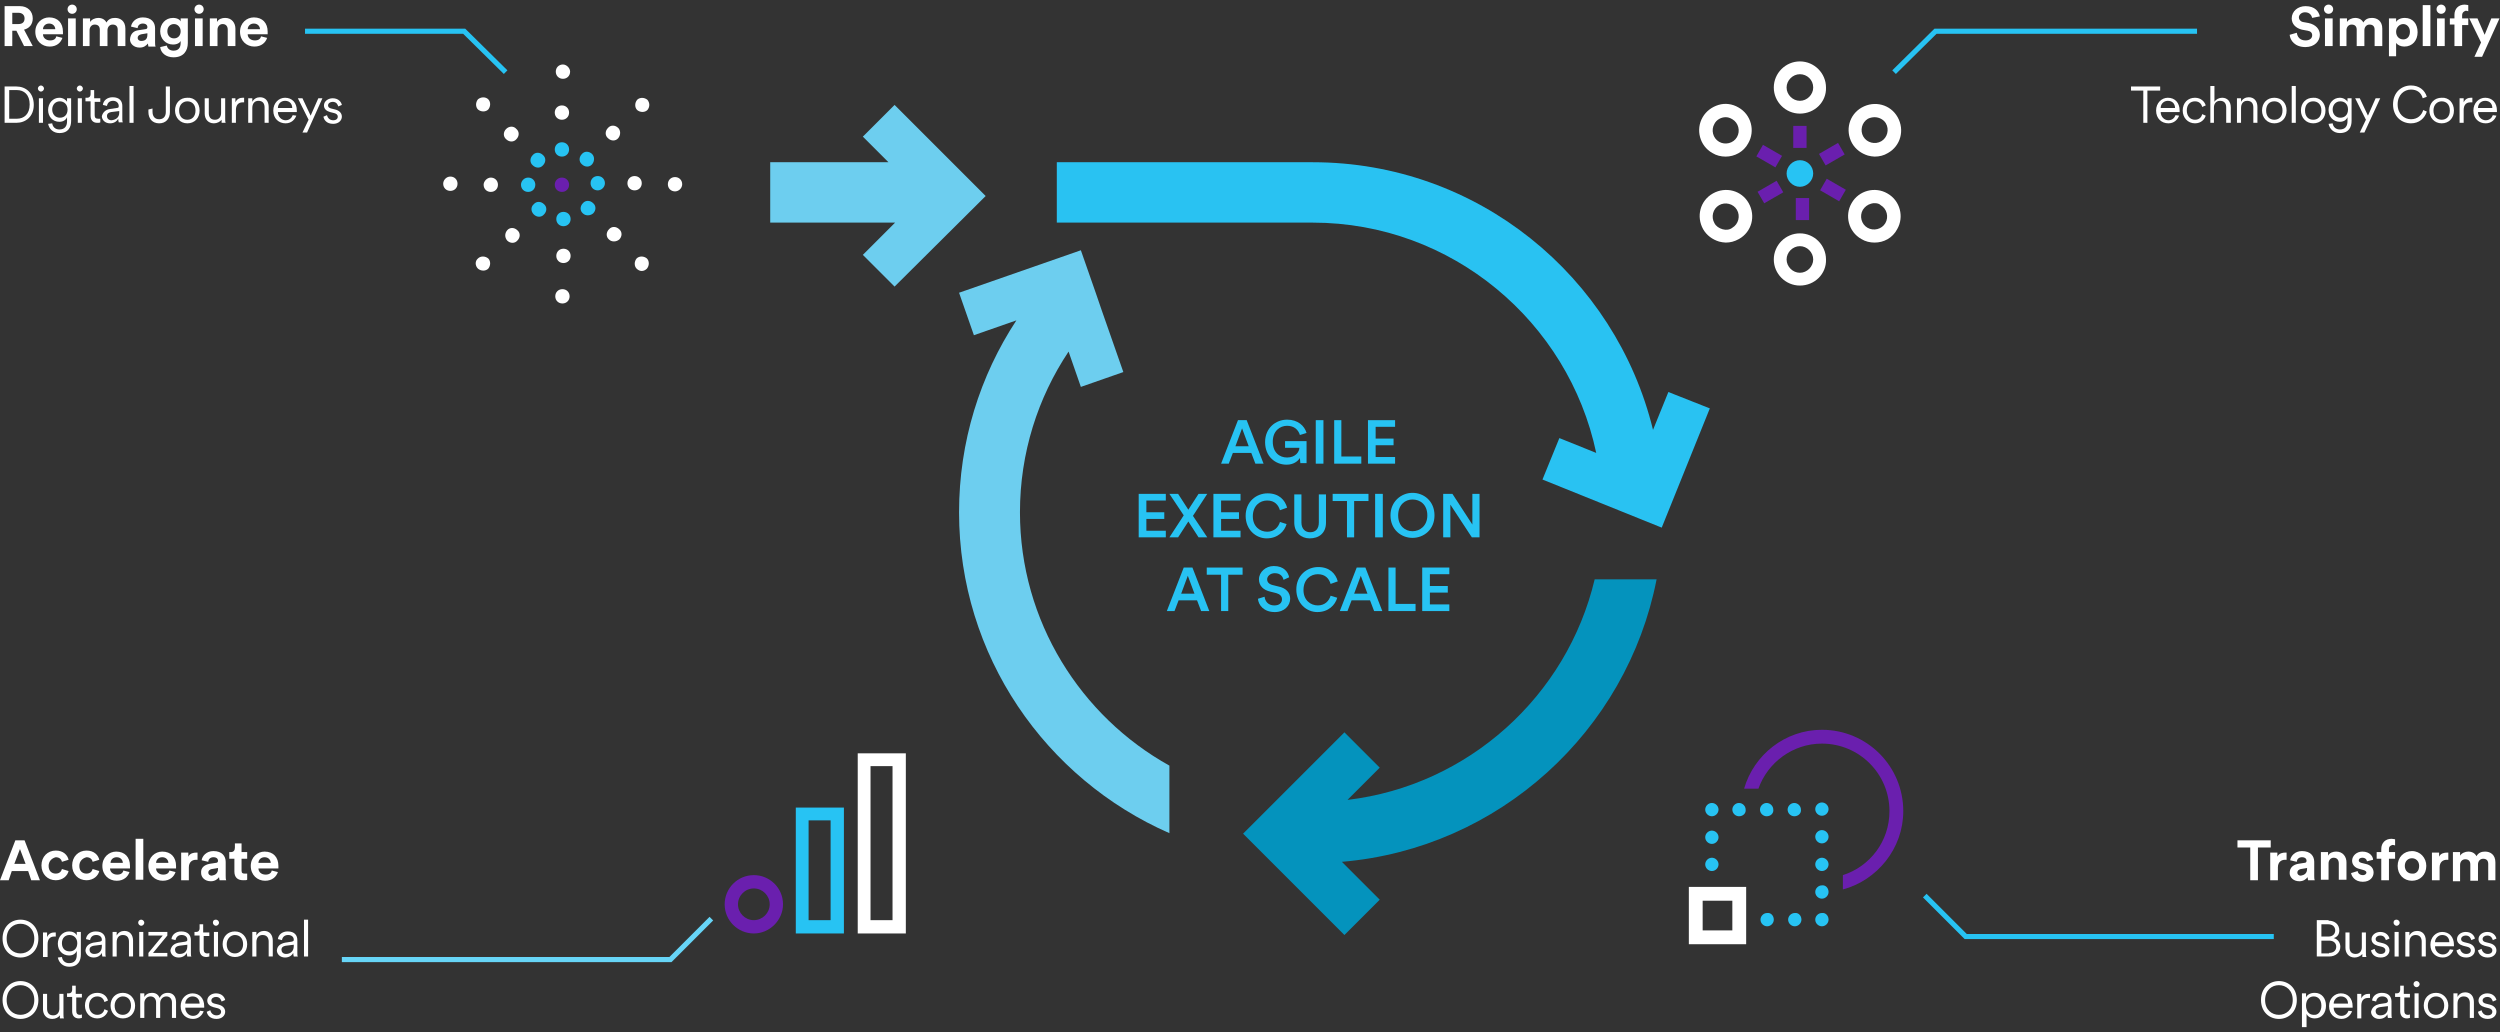 <?xml version="1.0" encoding="UTF-8"?> <svg xmlns="http://www.w3.org/2000/svg" xmlns:xlink="http://www.w3.org/1999/xlink" version="1.1" x="0px" y="0px" viewBox="0 0 488.5 201.7" style="enable-background:new 0 0 488.5 201.7;" xml:space="preserve"><rect x="0" y="0" width="488.5" height="201.7" fill="#333333" stroke="none"/> <style type="text/css"> .st0{fill:#FFFFFF;} .st1{fill:#27C3F3;} .st2{fill:#6A1FAE;} .st3{clip-path:url(#SVGID_00000048493035578152293370000007584775960108095392_);fill:#FFFFFF;} .st4{clip-path:url(#SVGID_00000048493035578152293370000007584775960108095392_);fill:#27C3F3;} .st5{clip-path:url(#SVGID_00000048493035578152293370000007584775960108095392_);fill:#6A1FAE;} .st6{fill:none;stroke:#27C3F3;} .st7{fill:none;stroke:#67D5F7;} .st8{fill:#6DCEEF;} .st9{fill:#0493BD;} .st10{fill:#29C2F2;} </style> <g id="Layer_1"> </g> <g id="Layer_2"> <g> <g> <path class="st0" d="M351.7,22.2c-2.8,0-5.1-2.3-5.1-5.1c0-2.8,2.3-5.1,5.1-5.1c2.8,0,5.1,2.3,5.1,5.1 C356.9,19.9,354.6,22.2,351.7,22.2 M351.7,14.5c-1.4,0-2.6,1.2-2.6,2.6c0,1.4,1.2,2.6,2.6,2.6s2.6-1.2,2.6-2.6 C354.3,15.6,353.1,14.5,351.7,14.5"></path> <path class="st0" d="M337.2,30.6c-0.9,0-1.8-0.2-2.6-0.7c-2.5-1.4-3.3-4.6-1.9-7c0.7-1.2,1.8-2,3.1-2.4c1.3-0.4,2.7-0.2,3.9,0.5 c2.5,1.4,3.3,4.6,1.9,7C340.7,29.7,338.9,30.6,337.2,30.6 M337.2,22.9c-0.9,0-1.8,0.5-2.2,1.3c-0.7,1.2-0.3,2.8,0.9,3.5 c1.2,0.7,2.8,0.3,3.5-0.9c0.7-1.2,0.3-2.8-0.9-3.5C338,23,337.6,22.9,337.2,22.9"></path> <path class="st0" d="M337.2,47.4c-0.4,0-0.9-0.1-1.3-0.2c-1.3-0.4-2.4-1.2-3.1-2.4c-1.4-2.5-0.6-5.6,1.9-7c2.5-1.4,5.6-0.6,7,1.9 c1.4,2.5,0.6,5.6-1.9,7C338.9,47.2,338.1,47.4,337.2,47.4 M335.9,40.1c-1.2,0.7-1.6,2.3-0.9,3.5c0.3,0.6,0.9,1,1.6,1.2 c0.7,0.2,1.4,0.1,1.9-0.3c1.2-0.7,1.6-2.3,0.9-3.5C338.7,39.8,337.1,39.4,335.9,40.1"></path> <path class="st0" d="M351.7,55.8c-2.8,0-5.1-2.3-5.1-5.1c0-2.8,2.3-5.1,5.1-5.1c2.8,0,5.1,2.3,5.1,5.1 C356.9,53.5,354.6,55.8,351.7,55.8 M351.7,48.1c-1.4,0-2.6,1.2-2.6,2.6c0,1.4,1.2,2.6,2.6,2.6s2.6-1.2,2.6-2.6 C354.3,49.3,353.1,48.1,351.7,48.1"></path> <path class="st0" d="M366.3,47.4c-0.9,0-1.8-0.2-2.6-0.7c-2.5-1.4-3.3-4.6-1.9-7c1.4-2.5,4.6-3.3,7-1.9c2.5,1.4,3.3,4.6,1.9,7 C369.8,46.5,368.1,47.4,366.3,47.4 M366.3,39.7c-0.2,0-0.4,0-0.7,0.1c-0.7,0.2-1.2,0.6-1.6,1.2c-0.7,1.2-0.3,2.8,0.9,3.5 c1.2,0.7,2.8,0.3,3.5-0.9c0.7-1.2,0.3-2.8-0.9-3.5C367.2,39.8,366.8,39.7,366.3,39.7"></path> <path class="st0" d="M366.3,30.6c-0.4,0-0.9-0.1-1.3-0.2c-1.3-0.4-2.4-1.2-3.1-2.4c-1.4-2.5-0.6-5.6,1.9-7c2.5-1.4,5.6-0.6,7,1.9 c1.4,2.5,0.6,5.6-1.9,7C368.1,30.4,367.2,30.6,366.3,30.6 M366.3,22.9c-0.4,0-0.9,0.1-1.3,0.3c-1.2,0.7-1.6,2.3-0.9,3.5 c0.7,1.2,2.3,1.6,3.5,0.9c1.2-0.7,1.6-2.3,0.9-3.5C368.1,23.4,367.2,22.9,366.3,22.9"></path> <path class="st1" d="M354.3,33.9c0,1.4-1.2,2.6-2.6,2.6c-1.4,0-2.6-1.2-2.6-2.6s1.2-2.6,2.6-2.6 C353.2,31.3,354.3,32.5,354.3,33.9"></path> <rect x="350.4" y="24.6" class="st2" width="2.6" height="4.3"></rect> <rect x="344.4" y="28.3" transform="matrix(0.5 -0.866 0.866 0.5 146.48 314.656)" class="st2" width="2.6" height="4.3"></rect> <rect x="343.8" y="36.2" transform="matrix(0.866 -0.5 0.5 0.866 27.596 178.023)" class="st2" width="4.3" height="2.6"></rect> <rect x="350.9" y="38.7" class="st2" width="2.6" height="4.3"></rect> <rect x="356.9" y="35" transform="matrix(0.5 -0.866 0.866 0.5 146.888 328.754)" class="st2" width="2.6" height="4.3"></rect> <rect x="355.8" y="28.8" transform="matrix(0.866 -0.5 0.5 0.866 32.906 183.033)" class="st2" width="4.3" height="2.6"></rect> </g> <g> <defs> <rect id="SVGID_1_" x="79.5" y="4.9" width="59.6" height="60"></rect> </defs> <clipPath id="SVGID_00000182526229106134610910000016789621768928843927_"> <use xlink:href="#SVGID_1_" style="overflow:visible;"></use> </clipPath> <path style="clip-path:url(#SVGID_00000182526229106134610910000016789621768928843927_);fill:#FFFFFF;" d="M111.4,14 c0,0.8-0.6,1.4-1.4,1.4c-0.8,0-1.4-0.6-1.4-1.4s0.6-1.4,1.4-1.4C110.7,12.6,111.4,13.3,111.4,14"></path> <path style="clip-path:url(#SVGID_00000182526229106134610910000016789621768928843927_);fill:#FFFFFF;" d="M95.4,19.4 c0.5,0.5,0.5,1.4,0,2c-0.5,0.5-1.4,0.5-2,0c-0.5-0.5-0.5-1.4,0-2C94,18.9,94.9,18.9,95.4,19.4"></path> <path style="clip-path:url(#SVGID_00000182526229106134610910000016789621768928843927_);fill:#FFFFFF;" d="M88,34.5 c0.8,0,1.4,0.6,1.4,1.4c0,0.8-0.6,1.4-1.4,1.4s-1.4-0.6-1.4-1.4C86.6,35.2,87.2,34.5,88,34.5"></path> <path style="clip-path:url(#SVGID_00000182526229106134610910000016789621768928843927_);fill:#FFFFFF;" d="M93.4,50.5 c0.5-0.5,1.4-0.5,2,0c0.5,0.5,0.5,1.4,0,2c-0.5,0.5-1.4,0.5-2,0C92.8,51.9,92.8,51,93.4,50.5"></path> <path style="clip-path:url(#SVGID_00000182526229106134610910000016789621768928843927_);fill:#FFFFFF;" d="M108.5,57.9 c0-0.8,0.6-1.4,1.4-1.4c0.8,0,1.4,0.6,1.4,1.4s-0.6,1.4-1.4,1.4C109.1,59.3,108.5,58.7,108.5,57.9"></path> <path style="clip-path:url(#SVGID_00000182526229106134610910000016789621768928843927_);fill:#FFFFFF;" d="M124.4,52.5 c-0.5-0.5-0.5-1.4,0-2c0.5-0.5,1.4-0.5,2,0c0.5,0.5,0.5,1.4,0,2C125.8,53.1,125,53.1,124.4,52.5"></path> <path style="clip-path:url(#SVGID_00000182526229106134610910000016789621768928843927_);fill:#FFFFFF;" d="M131.9,37.4 c-0.8,0-1.4-0.6-1.4-1.4c0-0.8,0.6-1.4,1.4-1.4s1.4,0.6,1.4,1.4C133.3,36.8,132.6,37.4,131.9,37.4"></path> <path style="clip-path:url(#SVGID_00000182526229106134610910000016789621768928843927_);fill:#FFFFFF;" d="M126.5,21.5 c-0.5,0.5-1.4,0.5-2,0c-0.5-0.5-0.5-1.4,0-2c0.5-0.5,1.4-0.5,2,0C127,20.1,127,20.9,126.5,21.5"></path> <path style="clip-path:url(#SVGID_00000182526229106134610910000016789621768928843927_);fill:#FFFFFF;" d="M120.8,27 c-0.5,0.6-1.4,0.6-2,0c-0.6-0.5-0.6-1.4,0-2c0.5-0.6,1.4-0.6,2,0C121.3,25.5,121.3,26.4,120.8,27"></path> <path style="clip-path:url(#SVGID_00000182526229106134610910000016789621768928843927_);fill:#FFFFFF;" d="M111.2,22 c0,0.8-0.6,1.4-1.4,1.4c-0.8,0-1.4-0.6-1.4-1.4c0-0.8,0.6-1.4,1.4-1.4C110.6,20.6,111.2,21.2,111.2,22"></path> <path style="clip-path:url(#SVGID_00000182526229106134610910000016789621768928843927_);fill:#27C3F3;" d="M111.2,29.2 c0,0.8-0.6,1.4-1.4,1.4c-0.8,0-1.4-0.6-1.4-1.4c0-0.8,0.6-1.4,1.4-1.4C110.6,27.8,111.2,28.4,111.2,29.2"></path> <path style="clip-path:url(#SVGID_00000182526229106134610910000016789621768928843927_);fill:#6A1FAE;" d="M111.2,36.1 c0,0.8-0.6,1.4-1.4,1.4c-0.8,0-1.4-0.6-1.4-1.4c0-0.8,0.6-1.4,1.4-1.4C110.6,34.7,111.2,35.3,111.2,36.1"></path> <path style="clip-path:url(#SVGID_00000182526229106134610910000016789621768928843927_);fill:#27C3F3;" d="M106.1,30.3 c0.6,0.5,0.6,1.4,0,2c-0.5,0.6-1.4,0.6-2,0c-0.6-0.5-0.6-1.4,0-2C104.6,29.7,105.5,29.7,106.1,30.3"></path> <path style="clip-path:url(#SVGID_00000182526229106134610910000016789621768928843927_);fill:#27C3F3;" d="M103.2,34.7 c0.8,0,1.4,0.6,1.4,1.4c0,0.8-0.6,1.4-1.4,1.4c-0.8,0-1.4-0.6-1.4-1.4C101.8,35.4,102.4,34.7,103.2,34.7"></path> <path style="clip-path:url(#SVGID_00000182526229106134610910000016789621768928843927_);fill:#27C3F3;" d="M104.3,39.9 c0.5-0.6,1.4-0.6,2,0c0.6,0.5,0.6,1.4,0,2c-0.5,0.6-1.4,0.6-2,0C103.7,41.3,103.7,40.4,104.3,39.9"></path> <path style="clip-path:url(#SVGID_00000182526229106134610910000016789621768928843927_);fill:#27C3F3;" d="M108.7,42.8 c0-0.8,0.6-1.4,1.4-1.4c0.8,0,1.4,0.6,1.4,1.4c0,0.8-0.6,1.4-1.4,1.4C109.3,44.2,108.7,43.6,108.7,42.8"></path> <path style="clip-path:url(#SVGID_00000182526229106134610910000016789621768928843927_);fill:#27C3F3;" d="M113.9,41.7 c-0.6-0.5-0.6-1.4,0-2c0.5-0.6,1.4-0.6,2,0c0.6,0.5,0.6,1.4,0,2C115.3,42.2,114.4,42.2,113.9,41.7"></path> <path style="clip-path:url(#SVGID_00000182526229106134610910000016789621768928843927_);fill:#27C3F3;" d="M116.8,37.2 c-0.8,0-1.4-0.6-1.4-1.4c0-0.8,0.6-1.4,1.4-1.4c0.8,0,1.4,0.6,1.4,1.4C118.2,36.6,117.5,37.2,116.8,37.2"></path> <path style="clip-path:url(#SVGID_00000182526229106134610910000016789621768928843927_);fill:#27C3F3;" d="M115.7,32.1 c-0.5,0.6-1.4,0.6-2,0c-0.6-0.5-0.6-1.4,0-2c0.5-0.6,1.4-0.6,2,0C116.2,30.6,116.2,31.5,115.7,32.1"></path> <path style="clip-path:url(#SVGID_00000182526229106134610910000016789621768928843927_);fill:#FFFFFF;" d="M100.9,25.2 c0.6,0.5,0.6,1.4,0,2c-0.5,0.6-1.4,0.6-2,0c-0.6-0.5-0.6-1.4,0-2C99.5,24.6,100.4,24.6,100.9,25.2"></path> <path style="clip-path:url(#SVGID_00000182526229106134610910000016789621768928843927_);fill:#FFFFFF;" d="M95.9,34.7 c0.8,0,1.4,0.6,1.4,1.4c0,0.8-0.6,1.4-1.4,1.4c-0.8,0-1.4-0.6-1.4-1.4C94.5,35.4,95.2,34.7,95.9,34.7"></path> <path style="clip-path:url(#SVGID_00000182526229106134610910000016789621768928843927_);fill:#FFFFFF;" d="M99.1,45 c0.5-0.6,1.4-0.6,2,0c0.6,0.5,0.6,1.4,0,2c-0.5,0.6-1.4,0.6-2,0C98.6,46.4,98.6,45.6,99.1,45"></path> <path style="clip-path:url(#SVGID_00000182526229106134610910000016789621768928843927_);fill:#FFFFFF;" d="M108.7,50 c0-0.8,0.6-1.4,1.4-1.4c0.8,0,1.4,0.6,1.4,1.4c0,0.8-0.6,1.4-1.4,1.4C109.3,51.4,108.7,50.8,108.7,50"></path> <path style="clip-path:url(#SVGID_00000182526229106134610910000016789621768928843927_);fill:#FFFFFF;" d="M119,46.8 c-0.6-0.5-0.6-1.4,0-2c0.5-0.6,1.4-0.6,2,0c0.6,0.5,0.6,1.4,0,2C120.4,47.3,119.5,47.3,119,46.8"></path> <path style="clip-path:url(#SVGID_00000182526229106134610910000016789621768928843927_);fill:#FFFFFF;" d="M124,37.2 c-0.8,0-1.4-0.6-1.4-1.4c0-0.8,0.6-1.4,1.4-1.4c0.8,0,1.4,0.6,1.4,1.4C125.4,36.6,124.8,37.2,124,37.2"></path> </g> <g> <path class="st1" d="M346.6,179.7c0,0.7-0.6,1.3-1.3,1.3c-0.7,0-1.3-0.6-1.3-1.3s0.6-1.3,1.3-1.3 C346,178.3,346.6,178.9,346.6,179.7"></path> <path class="st1" d="M352,179.7c0,0.7-0.6,1.3-1.3,1.3c-0.7,0-1.3-0.6-1.3-1.3s0.6-1.3,1.3-1.3C351.4,178.3,352,178.9,352,179.7"></path> <path class="st1" d="M357.3,179.7c0,0.7-0.6,1.3-1.3,1.3c-0.7,0-1.3-0.6-1.3-1.3s0.6-1.3,1.3-1.3 C356.7,178.3,357.3,178.9,357.3,179.7"></path> <path class="st1" d="M357.3,168.9c0,0.7-0.6,1.3-1.3,1.3c-0.7,0-1.3-0.6-1.3-1.3c0-0.7,0.6-1.3,1.3-1.3 C356.7,167.6,357.3,168.2,357.3,168.9"></path> <path class="st1" d="M357.3,163.5c0,0.7-0.6,1.3-1.3,1.3c-0.7,0-1.3-0.6-1.3-1.3s0.6-1.3,1.3-1.3 C356.7,162.2,357.3,162.8,357.3,163.5"></path> <path class="st1" d="M357.3,158.1c0,0.7-0.6,1.3-1.3,1.3c-0.7,0-1.3-0.6-1.3-1.3c0-0.7,0.6-1.3,1.3-1.3 C356.7,156.8,357.3,157.4,357.3,158.1"></path> <path class="st1" d="M357.3,174.3c0,0.7-0.6,1.3-1.3,1.3c-0.7,0-1.3-0.6-1.3-1.3c0-0.7,0.6-1.3,1.3-1.3 C356.7,172.9,357.3,173.5,357.3,174.3"></path> <path class="st1" d="M334.5,164.9c-0.7,0-1.3-0.6-1.3-1.3c0-0.7,0.6-1.3,1.3-1.3s1.3,0.6,1.3,1.3 C335.8,164.3,335.2,164.9,334.5,164.9"></path> <path class="st1" d="M334.5,170.2c-0.7,0-1.3-0.6-1.3-1.3c0-0.7,0.6-1.3,1.3-1.3s1.3,0.6,1.3,1.3 C335.8,169.6,335.2,170.2,334.5,170.2"></path> <path class="st1" d="M339.8,159.5c-0.7,0-1.3-0.6-1.3-1.3c0-0.7,0.6-1.3,1.3-1.3c0.7,0,1.3,0.6,1.3,1.3 C341.2,158.9,340.6,159.5,339.8,159.5"></path> <path class="st1" d="M345.2,159.5c-0.7,0-1.3-0.6-1.3-1.3c0-0.7,0.6-1.3,1.3-1.3c0.7,0,1.3,0.6,1.3,1.3 C346.6,158.9,346,159.5,345.2,159.5"></path> <path class="st1" d="M350.6,159.5c-0.7,0-1.3-0.6-1.3-1.3c0-0.7,0.6-1.3,1.3-1.3s1.3,0.6,1.3,1.3 C352,158.9,351.4,159.5,350.6,159.5"></path> <path class="st1" d="M334.5,159.5c-0.7,0-1.3-0.6-1.3-1.3c0-0.7,0.6-1.3,1.3-1.3s1.3,0.6,1.3,1.3 C335.8,158.9,335.2,159.5,334.5,159.5"></path> <path class="st0" d="M341.2,184.5H330v-11.2h11.2V184.5z M332.7,181.8h5.8V176h-5.8V181.8z"></path> <path class="st2" d="M371.9,158.5c0-8.8-7.1-15.9-15.9-15.9c-7.2,0-13.3,4.9-15.2,11.5h2.8c1.8-5.1,6.7-8.8,12.4-8.8 c7.3,0,13.2,5.9,13.2,13.2c0,5.9-3.8,10.8-9.1,12.5v2.8C366.8,172,371.9,165.8,371.9,158.5"></path> </g> <path class="st1" d="M164.9,182.4h-9.4v-24.6h9.4V182.4z M158,179.8h4.3v-19.5H158V179.8z"></path> <g> <path class="st2" d="M147.3,182.4c-3.1,0-5.7-2.5-5.7-5.7c0-3.1,2.5-5.7,5.7-5.7c3.1,0,5.7,2.5,5.7,5.7 C153,179.8,150.4,182.4,147.3,182.4 M147.3,173.6c-1.7,0-3.1,1.4-3.1,3.1c0,1.7,1.4,3.1,3.1,3.1c1.7,0,3.1-1.4,3.1-3.1 C150.4,175,149,173.6,147.3,173.6"></path> <path class="st0" d="M177,182.4h-9.4v-35.2h9.4V182.4z M170.1,179.8h4.3v-30.1h-4.3V179.8z"></path> </g> <polyline class="st6" points="370.1,14.1 378.2,6.1 429.3,6.1 "></polyline> <polyline class="st6" points="98.8,14.1 90.7,6.1 59.6,6.1 "></polyline> <polyline class="st7" points="139,179.5 131,187.5 66.8,187.5 "></polyline> <polyline class="st6" points="376.1,175 384.1,183 444.3,183 "></polyline> <polygon class="st8" points="174.8,20.5 168.6,26.7 173.6,31.7 150.5,31.7 150.5,43.5 174.9,43.5 168.6,49.8 174.8,56 192.6,38.3 "></polygon> <path class="st8" d="M199.3,100.1c0-11.6,3.5-22.4,9.5-31.4l2.4,6.9l8.3-2.9l-4.2-12l-1.2-3.5l-2.9-8.3l-23.8,8.3l2.9,8.3l8.3-2.9 c-7.1,10.8-11.2,23.7-11.2,37.5c0,28,16.9,52.1,41.1,62.7v-13.2C211.2,140,199.3,121.4,199.3,100.1z"></path> <path class="st9" d="M323.7,113.2h-12.1c-5.4,22.8-24.7,40.3-48.3,43.1l6.3-6.3l-6.9-6.9l-19.8,19.8l19.8,19.8l6.9-6.9l-7.4-7.4 C292.9,165.8,317.9,142.9,323.7,113.2z"></path> <path class="st10" d="M326,76.6l-3,7.4c-7.3-30-34.3-52.3-66.5-52.3h-50v11.8h50c27.2,0,50,19.4,55.4,45l-7.2-2.9l-3.3,8.1 l23.3,9.4l9.4-23.3L326,76.6z"></path> <g> <path class="st0" d="M3.2,6H2.4v3H0.9V1.2h3c1.5,0,2.5,1,2.5,2.4c0,1.1-0.6,1.9-1.7,2.2L6.4,9H4.7L3.2,6z M3.6,4.7 c0.8,0,1.2-0.4,1.2-1.1c0-0.7-0.5-1.1-1.2-1.1H2.4v2.2H3.6z"></path> <path class="st0" d="M12.2,7.4c-0.3,0.9-1.1,1.7-2.5,1.7c-1.5,0-2.8-1.1-2.8-2.9c0-1.7,1.3-2.8,2.7-2.8c1.7,0,2.7,1.1,2.7,2.8 c0,0.2,0,0.4,0,0.5H8.4c0,0.7,0.6,1.2,1.4,1.2c0.7,0,1.1-0.3,1.2-0.8L12.2,7.4z M10.8,5.7c0-0.5-0.4-1.1-1.2-1.1 c-0.8,0-1.2,0.6-1.2,1.1H10.8z"></path> <path class="st0" d="M14.1,0.9c0.5,0,0.9,0.4,0.9,0.9c0,0.5-0.4,0.9-0.9,0.9c-0.5,0-0.9-0.4-0.9-0.9C13.2,1.3,13.6,0.9,14.1,0.9z M13.3,9V3.6h1.5V9H13.3z"></path> <path class="st0" d="M16.2,9V3.6h1.4v0.7c0.3-0.5,1-0.8,1.6-0.8c0.7,0,1.3,0.3,1.6,0.9c0.4-0.7,1-0.9,1.7-0.9c1,0,2,0.6,2,2.1V9 H23V5.8c0-0.6-0.3-1-1-1c-0.6,0-1,0.5-1,1.1V9h-1.5V5.8c0-0.6-0.3-1-1-1c-0.6,0-1,0.5-1,1.1V9H16.2z"></path> <path class="st0" d="M27.1,5.9l1.3-0.2c0.3,0,0.4-0.2,0.4-0.4c0-0.4-0.3-0.7-0.9-0.7c-0.6,0-1,0.4-1,0.9l-1.3-0.3 c0.1-0.8,0.9-1.8,2.3-1.8c1.7,0,2.4,1,2.4,2.1v2.7c0,0.3,0,0.7,0.1,0.9H29c0-0.1-0.1-0.4-0.1-0.6c-0.3,0.4-0.8,0.8-1.6,0.8 c-1.2,0-1.9-0.8-1.9-1.6C25.5,6.5,26.2,6,27.1,5.9z M28.8,6.8V6.5l-1.2,0.2c-0.4,0.1-0.7,0.3-0.7,0.7c0,0.3,0.2,0.6,0.7,0.6 C28.3,8,28.8,7.7,28.8,6.8z"></path> <path class="st0" d="M32.6,8.9c0.1,0.6,0.6,1,1.3,1c0.9,0,1.4-0.5,1.4-1.5V8c-0.2,0.4-0.7,0.7-1.5,0.7c-1.4,0-2.5-1.1-2.5-2.6 c0-1.4,1-2.6,2.5-2.6c0.9,0,1.4,0.4,1.5,0.7V3.6h1.4v4.8c0,1.5-0.8,2.8-2.8,2.8c-1.5,0-2.5-0.9-2.6-2L32.6,8.9z M35.3,6.1 c0-0.8-0.6-1.4-1.3-1.4c-0.7,0-1.3,0.5-1.3,1.4c0,0.8,0.5,1.4,1.3,1.4C34.8,7.5,35.3,6.9,35.3,6.1z"></path> <path class="st0" d="M38.9,0.9c0.5,0,0.9,0.4,0.9,0.9c0,0.5-0.4,0.9-0.9,0.9c-0.5,0-0.9-0.4-0.9-0.9C38,1.3,38.4,0.9,38.9,0.9z M38.1,9V3.6h1.5V9H38.1z"></path> <path class="st0" d="M42.4,9H41V3.6h1.4v0.7c0.3-0.6,1-0.8,1.6-0.8c1.3,0,2,1,2,2.1V9h-1.5V5.8c0-0.6-0.3-1.1-1-1.1 c-0.6,0-1,0.5-1,1.1V9z"></path> <path class="st0" d="M52.2,7.4c-0.3,0.9-1.1,1.7-2.5,1.7c-1.5,0-2.8-1.1-2.8-2.9c0-1.7,1.3-2.8,2.7-2.8c1.7,0,2.7,1.1,2.7,2.8 c0,0.2,0,0.4,0,0.5h-3.9c0,0.7,0.6,1.2,1.4,1.2c0.7,0,1.1-0.3,1.2-0.8L52.2,7.4z M50.8,5.7c0-0.5-0.4-1.1-1.2-1.1 c-0.8,0-1.2,0.6-1.2,1.1H50.8z"></path> <path class="st0" d="M0.9,24v-7.1h2.3c1.8,0,3.4,1.2,3.4,3.6c0,2.3-1.6,3.5-3.4,3.5H0.9z M3.3,23.2c1.4,0,2.5-0.9,2.5-2.8 c0-1.9-1.1-2.8-2.5-2.8H1.8v5.6H3.3z"></path> <path class="st0" d="M8,16.7c0.3,0,0.6,0.3,0.6,0.6c0,0.3-0.3,0.6-0.6,0.6c-0.3,0-0.6-0.3-0.6-0.6C7.4,17,7.7,16.7,8,16.7z M7.6,24v-4.8h0.8V24H7.6z"></path> <path class="st0" d="M10.2,24.1c0.1,0.7,0.6,1.2,1.4,1.2c1.1,0,1.5-0.7,1.5-1.6v-0.8c-0.2,0.5-0.7,0.9-1.5,0.9 c-1.3,0-2.2-1-2.2-2.3s0.9-2.4,2.2-2.4c0.7,0,1.3,0.4,1.5,0.8v-0.7h0.8v4.4c0,1.2-0.5,2.4-2.3,2.4c-1.2,0-2-0.8-2.2-1.8 L10.2,24.1z M11.7,19.8c-0.9,0-1.5,0.7-1.5,1.6s0.6,1.6,1.5,1.6c0.9,0,1.5-0.6,1.5-1.6S12.5,19.8,11.7,19.8z"></path> <path class="st0" d="M15.6,16.7c0.3,0,0.6,0.3,0.6,0.6c0,0.3-0.3,0.6-0.6,0.6c-0.3,0-0.6-0.3-0.6-0.6C15,17,15.3,16.7,15.6,16.7z M15.2,24v-4.8H16V24H15.2z"></path> <path class="st0" d="M18.5,19.2h1.1v0.7h-1.1v2.6c0,0.5,0.2,0.7,0.7,0.7c0.1,0,0.3,0,0.4,0v0.7C19.5,24,19.3,24,19,24 c-0.8,0-1.3-0.5-1.3-1.4v-2.8h-1v-0.7H17c0.5,0,0.7-0.3,0.7-0.7v-0.8h0.7V19.2z"></path> <path class="st0" d="M21.5,21.3l1.3-0.2c0.4,0,0.4-0.2,0.4-0.4c0-0.5-0.4-1-1.1-1c-0.7,0-1.1,0.4-1.2,1l-0.8-0.2 c0.1-0.9,0.9-1.5,1.9-1.5c1.4,0,1.9,0.8,1.9,1.7v2.4c0,0.4,0,0.6,0.1,0.8h-0.8c0-0.1-0.1-0.3-0.1-0.7c-0.2,0.4-0.7,0.9-1.6,0.9 c-1,0-1.6-0.7-1.6-1.4C20.1,21.9,20.7,21.4,21.5,21.3z M23.3,22v-0.3l-1.6,0.2c-0.5,0.1-0.8,0.3-0.8,0.8c0,0.4,0.3,0.8,0.9,0.8 C22.6,23.4,23.3,23,23.3,22z"></path> <path class="st0" d="M25.3,24v-7.2h0.8V24H25.3z"></path> <path class="st0" d="M29,21.4l0.8-0.2v0.6c0,1,0.5,1.5,1.3,1.5c0.8,0,1.3-0.5,1.3-1.4v-5h0.8v5c0,1.3-0.8,2.2-2.1,2.2 c-1.3,0-2.1-0.9-2.1-2.2V21.4z"></path> <path class="st0" d="M39,21.6c0,1.5-1,2.5-2.4,2.5c-1.4,0-2.4-1.1-2.4-2.5c0-1.5,1-2.5,2.4-2.5C38,19,39,20.1,39,21.6z M35,21.6 c0,1.2,0.7,1.8,1.6,1.8c0.9,0,1.6-0.6,1.6-1.8c0-1.2-0.7-1.8-1.6-1.8C35.8,19.8,35,20.4,35,21.6z"></path> <path class="st0" d="M41.8,24.1c-1.2,0-1.8-0.9-1.8-1.9v-3h0.8v2.9c0,0.7,0.3,1.3,1.2,1.3c0.8,0,1.2-0.6,1.2-1.3v-2.9H44v3.9 c0,0.4,0,0.7,0.1,0.9h-0.8c0-0.1,0-0.4,0-0.6v0C43,23.8,42.4,24.1,41.8,24.1z"></path> <path class="st0" d="M47.8,20c-0.1,0-0.3,0-0.4,0c-0.8,0-1.3,0.5-1.3,1.5V24h-0.8v-4.8H46V20c0.3-0.7,0.9-0.9,1.4-0.9 c0.1,0,0.3,0,0.3,0V20z"></path> <path class="st0" d="M49.3,24h-0.8v-4.8h0.8v0.7c0.3-0.6,0.9-0.9,1.5-0.9c1.1,0,1.7,0.8,1.7,1.9V24h-0.8V21 c0-0.7-0.3-1.3-1.2-1.3c-0.8,0-1.2,0.6-1.2,1.4V24z"></path> <path class="st0" d="M57.9,22.6c-0.3,0.8-1,1.5-2.1,1.5c-1.3,0-2.4-0.9-2.4-2.5c0-1.5,1.1-2.5,2.3-2.5c1.4,0,2.3,1,2.3,2.5 c0,0.1,0,0.2,0,0.3h-3.7v0c0,0.9,0.7,1.6,1.5,1.6c0.8,0,1.2-0.5,1.4-1L57.9,22.6z M57.1,21.1c0-0.8-0.5-1.4-1.4-1.4 c-0.8,0-1.4,0.6-1.4,1.4H57.1z"></path> <path class="st0" d="M59.1,25.9l1.2-2.5l-2.1-4.2h0.9l1.6,3.4l1.5-3.4H63L60,25.9H59.1z"></path> <path class="st0" d="M63.9,22.5c0.1,0.5,0.5,1,1.2,1c0.6,0,0.9-0.3,0.9-0.7c0-0.4-0.3-0.6-0.7-0.7l-0.8-0.2 c-0.7-0.2-1.2-0.6-1.2-1.3c0-0.8,0.8-1.4,1.7-1.4c1.2,0,1.7,0.8,1.8,1.3l-0.7,0.3c-0.1-0.3-0.3-0.9-1.1-0.9 c-0.5,0-0.9,0.3-0.9,0.7c0,0.3,0.2,0.5,0.6,0.6l0.8,0.2c0.8,0.2,1.3,0.7,1.3,1.4c0,0.7-0.6,1.4-1.7,1.4c-1.3,0-1.8-0.8-1.9-1.4 L63.9,22.5z"></path> </g> <g> <g> <path class="st0" d="M5.5,170.2H2.3l-0.6,1.8H0l3-7.8h1.8l3,7.8H6.1L5.5,170.2z M2.8,168.8H5l-1.1-2.9L2.8,168.8z"></path> <path class="st0" d="M9.5,169.2c0,1,0.6,1.5,1.4,1.5s1.1-0.5,1.2-0.9l1.3,0.4c-0.2,0.9-1.1,1.8-2.5,1.8c-1.6,0-2.8-1.2-2.8-2.9 c0-1.7,1.2-2.9,2.8-2.9c1.5,0,2.3,0.9,2.5,1.8l-1.3,0.4c-0.1-0.5-0.5-0.9-1.2-0.9C10.1,167.7,9.5,168.3,9.5,169.2z"></path> <path class="st0" d="M15.5,169.2c0,1,0.6,1.5,1.4,1.5s1.1-0.5,1.2-0.9l1.3,0.4c-0.2,0.9-1.1,1.8-2.5,1.8c-1.6,0-2.8-1.2-2.8-2.9 c0-1.7,1.2-2.9,2.8-2.9c1.5,0,2.3,0.9,2.5,1.8l-1.3,0.4c-0.1-0.5-0.5-0.9-1.2-0.9C16.1,167.7,15.5,168.3,15.5,169.2z"></path> <path class="st0" d="M25.3,170.4c-0.3,0.9-1.1,1.7-2.5,1.7c-1.5,0-2.8-1.1-2.8-2.9c0-1.7,1.3-2.8,2.7-2.8c1.7,0,2.7,1.1,2.7,2.8 c0,0.2,0,0.4,0,0.5h-3.9c0,0.7,0.6,1.2,1.4,1.2c0.7,0,1.1-0.3,1.2-0.8L25.3,170.4z M24,168.6c0-0.5-0.4-1.1-1.2-1.1 c-0.8,0-1.2,0.6-1.2,1.1H24z"></path> <path class="st0" d="M26.5,171.9v-8h1.5v8H26.5z"></path> <path class="st0" d="M34.3,170.4c-0.3,0.9-1.1,1.7-2.5,1.7c-1.5,0-2.8-1.1-2.8-2.9c0-1.7,1.3-2.8,2.7-2.8c1.7,0,2.7,1.1,2.7,2.8 c0,0.2,0,0.4,0,0.5h-3.9c0,0.7,0.6,1.2,1.4,1.2c0.7,0,1.1-0.3,1.2-0.8L34.3,170.4z M32.9,168.6c0-0.5-0.4-1.1-1.2-1.1 c-0.8,0-1.2,0.6-1.2,1.1H32.9z"></path> <path class="st0" d="M38.7,168c-0.2,0-0.3,0-0.4,0c-0.7,0-1.4,0.4-1.4,1.5v2.5h-1.5v-5.4h1.4v0.8c0.3-0.7,1.1-0.8,1.5-0.8 c0.1,0,0.2,0,0.3,0V168z"></path> <path class="st0" d="M40.9,168.8l1.3-0.2c0.3,0,0.4-0.2,0.4-0.4c0-0.4-0.3-0.7-0.9-0.7c-0.6,0-1,0.4-1,0.9l-1.3-0.3 c0.1-0.8,0.9-1.8,2.3-1.8c1.7,0,2.4,1,2.4,2.1v2.7c0,0.3,0,0.7,0.1,0.9h-1.3c0-0.1-0.1-0.4-0.1-0.6c-0.3,0.4-0.8,0.8-1.6,0.8 c-1.2,0-1.9-0.8-1.9-1.6C39.2,169.5,40,169,40.9,168.8z M42.6,169.8v-0.2l-1.2,0.2c-0.4,0.1-0.7,0.3-0.7,0.7 c0,0.3,0.2,0.6,0.7,0.6C42,171,42.6,170.7,42.6,169.8z"></path> <path class="st0" d="M47.2,166.5h1.1v1.3h-1.1v2.3c0,0.5,0.2,0.6,0.6,0.6c0.2,0,0.4,0,0.5,0v1.2c-0.1,0.1-0.4,0.1-0.8,0.1 c-1.1,0-1.7-0.6-1.7-1.7v-2.5h-1v-1.3h0.3c0.6,0,0.8-0.4,0.8-0.9v-0.8h1.3V166.5z"></path> <path class="st0" d="M54.3,170.4c-0.3,0.9-1.1,1.7-2.5,1.7c-1.5,0-2.8-1.1-2.8-2.9c0-1.7,1.3-2.8,2.7-2.8c1.7,0,2.7,1.1,2.7,2.8 c0,0.2,0,0.4,0,0.5h-3.9c0,0.7,0.6,1.2,1.4,1.2c0.7,0,1.1-0.3,1.2-0.8L54.3,170.4z M52.9,168.6c0-0.5-0.4-1.1-1.2-1.1 c-0.8,0-1.2,0.6-1.2,1.1H52.9z"></path> <path class="st0" d="M4,179.7c1.8,0,3.5,1.3,3.5,3.7s-1.7,3.7-3.5,3.7c-1.8,0-3.5-1.3-3.5-3.7S2.2,179.7,4,179.7z M4,186.3 c1.4,0,2.7-1,2.7-2.9c0-1.9-1.3-2.9-2.7-2.9c-1.4,0-2.7,1-2.7,2.9C1.3,185.3,2.6,186.3,4,186.3z"></path> <path class="st0" d="M11,183c-0.1,0-0.3,0-0.4,0c-0.8,0-1.3,0.5-1.3,1.5v2.5H8.4v-4.8h0.8v0.9c0.3-0.7,0.9-0.9,1.4-0.9 c0.1,0,0.3,0,0.3,0V183z"></path> <path class="st0" d="M12.1,187c0.1,0.7,0.6,1.2,1.4,1.2c1.1,0,1.5-0.7,1.5-1.6v-0.8c-0.2,0.5-0.7,0.9-1.5,0.9 c-1.3,0-2.2-1-2.2-2.3c0-1.3,0.9-2.4,2.2-2.4c0.7,0,1.3,0.3,1.5,0.8v-0.7h0.8v4.4c0,1.2-0.5,2.4-2.3,2.4c-1.2,0-2-0.8-2.2-1.8 L12.1,187z M13.6,182.7c-0.9,0-1.5,0.6-1.5,1.6s0.6,1.6,1.5,1.6c0.9,0,1.5-0.6,1.5-1.6S14.4,182.7,13.6,182.7z"></path> <path class="st0" d="M18.2,184.2l1.3-0.2c0.4-0.1,0.4-0.2,0.4-0.4c0-0.5-0.4-0.9-1.1-0.9c-0.7,0-1.1,0.4-1.2,1l-0.8-0.2 c0.1-0.9,0.9-1.5,1.9-1.5c1.4,0,1.9,0.8,1.9,1.7v2.4c0,0.4,0,0.7,0.1,0.8H20c0-0.1-0.1-0.3-0.1-0.7c-0.2,0.4-0.7,0.9-1.6,0.9 c-1,0-1.6-0.7-1.6-1.4C16.8,184.8,17.4,184.4,18.2,184.2z M19.9,184.9v-0.3l-1.6,0.2c-0.5,0.1-0.8,0.3-0.8,0.8 c0,0.4,0.3,0.8,0.9,0.8C19.3,186.4,19.9,185.9,19.9,184.9z"></path> <path class="st0" d="M22.8,186.9H22v-4.8h0.8v0.7c0.3-0.6,0.9-0.9,1.5-0.9c1.1,0,1.7,0.8,1.7,1.9v3.1h-0.8V184 c0-0.7-0.3-1.3-1.2-1.3c-0.8,0-1.2,0.6-1.2,1.4V186.9z"></path> <path class="st0" d="M27.6,179.7c0.3,0,0.6,0.3,0.6,0.6c0,0.3-0.3,0.6-0.6,0.6c-0.3,0-0.6-0.3-0.6-0.6 C27,179.9,27.3,179.7,27.6,179.7z M27.2,186.9v-4.8H28v4.8H27.2z"></path> <path class="st0" d="M29,186.9v-0.7l2.8-3.4H29v-0.7h3.7v0.7l-2.8,3.4h2.8v0.7H29z"></path> <path class="st0" d="M34.9,184.2l1.3-0.2c0.4-0.1,0.4-0.2,0.4-0.4c0-0.5-0.4-0.9-1.1-0.9c-0.7,0-1.1,0.4-1.2,1l-0.8-0.2 c0.1-0.9,0.9-1.5,1.9-1.5c1.4,0,1.9,0.8,1.9,1.7v2.4c0,0.4,0,0.7,0.1,0.8h-0.8c0-0.1-0.1-0.3-0.1-0.7c-0.2,0.4-0.7,0.9-1.6,0.9 c-1,0-1.6-0.7-1.6-1.4C33.5,184.8,34,184.4,34.9,184.2z M36.6,184.9v-0.3l-1.6,0.2c-0.5,0.1-0.8,0.3-0.8,0.8 c0,0.4,0.3,0.8,0.9,0.8C36,186.4,36.6,185.9,36.6,184.9z"></path> <path class="st0" d="M39.8,182.2h1.1v0.7h-1.1v2.6c0,0.5,0.2,0.8,0.7,0.8c0.1,0,0.3,0,0.4-0.1v0.7c-0.1,0-0.3,0.1-0.6,0.1 c-0.8,0-1.3-0.5-1.3-1.4v-2.8h-1v-0.7h0.3c0.5,0,0.7-0.3,0.7-0.7v-0.8h0.7V182.2z"></path> <path class="st0" d="M42.2,179.7c0.3,0,0.6,0.3,0.6,0.6c0,0.3-0.3,0.6-0.6,0.6c-0.3,0-0.6-0.3-0.6-0.6 C41.6,179.9,41.8,179.7,42.2,179.7z M41.8,186.9v-4.8h0.8v4.8H41.8z"></path> <path class="st0" d="M48.3,184.5c0,1.5-1,2.5-2.4,2.5c-1.4,0-2.4-1.1-2.4-2.5c0-1.5,1-2.5,2.4-2.5 C47.3,182,48.3,183.1,48.3,184.5z M44.3,184.5c0,1.2,0.7,1.8,1.6,1.8c0.9,0,1.6-0.7,1.6-1.8c0-1.2-0.7-1.8-1.6-1.8 C45.1,182.7,44.3,183.4,44.3,184.5z"></path> <path class="st0" d="M50.1,186.9h-0.8v-4.8h0.8v0.7c0.3-0.6,0.9-0.9,1.5-0.9c1.1,0,1.7,0.8,1.7,1.9v3.1h-0.8V184 c0-0.7-0.3-1.3-1.2-1.3c-0.8,0-1.2,0.6-1.2,1.4V186.9z"></path> <path class="st0" d="M55.7,184.2l1.3-0.2c0.4-0.1,0.4-0.2,0.4-0.4c0-0.5-0.4-0.9-1.1-0.9c-0.7,0-1.1,0.4-1.2,1l-0.8-0.2 c0.1-0.9,0.9-1.5,1.9-1.5c1.4,0,1.9,0.8,1.9,1.7v2.4c0,0.4,0,0.7,0.1,0.8h-0.8c0-0.1-0.1-0.3-0.1-0.7c-0.2,0.4-0.7,0.9-1.6,0.9 c-1,0-1.6-0.7-1.6-1.4C54.2,184.8,54.8,184.4,55.7,184.2z M57.4,184.9v-0.3l-1.6,0.2c-0.5,0.1-0.8,0.3-0.8,0.8 c0,0.4,0.3,0.8,0.9,0.8C56.7,186.4,57.4,185.9,57.4,184.9z"></path> <path class="st0" d="M59.4,186.9v-7.2h0.8v7.2H59.4z"></path> <path class="st0" d="M4,191.7c1.8,0,3.5,1.3,3.5,3.7s-1.7,3.7-3.5,3.7c-1.8,0-3.5-1.3-3.5-3.7S2.2,191.7,4,191.7z M4,198.3 c1.4,0,2.7-1,2.7-2.9c0-1.9-1.3-2.9-2.7-2.9c-1.4,0-2.7,1-2.7,2.9C1.3,197.3,2.6,198.3,4,198.3z"></path> <path class="st0" d="M10.2,199.1c-1.2,0-1.8-0.9-1.8-1.9v-3h0.8v2.9c0,0.7,0.3,1.3,1.2,1.3c0.8,0,1.2-0.6,1.2-1.3v-2.9h0.8v3.9 c0,0.4,0,0.7,0.1,0.9h-0.8c0-0.1,0-0.4,0-0.6v0C11.4,198.8,10.9,199.1,10.2,199.1z"></path> <path class="st0" d="M14.9,194.2H16v0.7h-1.1v2.6c0,0.5,0.2,0.8,0.7,0.8c0.1,0,0.3,0,0.4-0.1v0.7c-0.1,0-0.3,0.1-0.6,0.1 c-0.8,0-1.3-0.5-1.3-1.4v-2.8h-1v-0.7h0.3c0.5,0,0.7-0.3,0.7-0.7v-0.8h0.7V194.2z"></path> <path class="st0" d="M17.4,196.5c0,1.1,0.7,1.8,1.6,1.8c0.9,0,1.3-0.6,1.4-1.1l0.7,0.3c-0.2,0.7-0.9,1.5-2.1,1.5 c-1.4,0-2.4-1.1-2.4-2.5c0-1.5,1-2.5,2.4-2.5c1.2,0,1.9,0.7,2.1,1.5l-0.7,0.3c-0.1-0.5-0.5-1.1-1.4-1.1 C18.1,194.7,17.4,195.4,17.4,196.5z"></path> <path class="st0" d="M26.4,196.5c0,1.5-1,2.5-2.4,2.5c-1.4,0-2.4-1.1-2.4-2.5c0-1.5,1-2.5,2.4-2.5 C25.4,194,26.4,195.1,26.4,196.5z M22.4,196.5c0,1.2,0.7,1.8,1.6,1.8c0.9,0,1.6-0.7,1.6-1.8c0-1.2-0.7-1.8-1.6-1.8 C23.2,194.7,22.4,195.4,22.4,196.5z"></path> <path class="st0" d="M28.2,194.8c0.3-0.5,0.8-0.8,1.5-0.8c0.7,0,1.2,0.3,1.5,1c0.3-0.7,0.9-1,1.6-1c0.9,0,1.6,0.6,1.6,1.8v3.1 h-0.8v-3c0-0.7-0.4-1.2-1.1-1.2c-0.7,0-1.2,0.6-1.2,1.3v2.9h-0.8v-3c0-0.7-0.4-1.2-1.1-1.2c-0.7,0-1.2,0.6-1.2,1.3v2.9h-0.8 v-4.8h0.8V194.8z"></path> <path class="st0" d="M39.8,197.6c-0.3,0.8-1,1.5-2.1,1.5c-1.3,0-2.4-0.9-2.4-2.5c0-1.5,1.1-2.5,2.3-2.5c1.4,0,2.3,1,2.3,2.5 c0,0.1,0,0.2,0,0.3h-3.7v0c0,0.9,0.7,1.6,1.5,1.6c0.8,0,1.2-0.5,1.4-1L39.8,197.6z M39,196.1c0-0.8-0.5-1.4-1.4-1.4 c-0.8,0-1.4,0.7-1.4,1.4H39z"></path> <path class="st0" d="M41.1,197.4c0.1,0.5,0.5,1,1.2,1c0.6,0,0.9-0.3,0.9-0.7c0-0.4-0.3-0.6-0.7-0.7l-0.8-0.2 c-0.7-0.2-1.2-0.6-1.2-1.3c0-0.8,0.8-1.4,1.7-1.4c1.2,0,1.7,0.8,1.8,1.3l-0.7,0.3c-0.1-0.3-0.3-0.9-1.1-0.9 c-0.5,0-0.9,0.3-0.9,0.7c0,0.3,0.2,0.5,0.6,0.6l0.8,0.2c0.8,0.2,1.3,0.7,1.3,1.4c0,0.7-0.6,1.4-1.7,1.4c-1.3,0-1.8-0.8-1.9-1.4 L41.1,197.4z"></path> </g> </g> <g> <path class="st0" d="M451.8,3.5c-0.1-0.4-0.4-1.1-1.4-1.1c-0.7,0-1.2,0.5-1.2,1c0,0.4,0.3,0.8,0.8,0.9l1.1,0.2 c1.4,0.3,2.2,1.2,2.2,2.3c0,1.2-1,2.4-2.8,2.4c-2.1,0-3-1.3-3.1-2.4l1.4-0.4c0.1,0.8,0.6,1.5,1.7,1.5c0.8,0,1.3-0.4,1.3-1 c0-0.5-0.3-0.8-0.9-0.9l-1.1-0.2c-1.2-0.3-2-1.1-2-2.2c0-1.4,1.2-2.4,2.7-2.4c1.9,0,2.6,1.1,2.8,2L451.8,3.5z"></path> <path class="st0" d="M455,0.9c0.5,0,0.9,0.4,0.9,0.9c0,0.5-0.4,0.9-0.9,0.9c-0.5,0-0.9-0.4-0.9-0.9C454.1,1.3,454.5,0.9,455,0.9z M454.3,9V3.6h1.5V9H454.3z"></path> <path class="st0" d="M457.2,9V3.6h1.4v0.7c0.3-0.5,1-0.8,1.6-0.8c0.7,0,1.3,0.3,1.6,0.9c0.4-0.7,1-0.9,1.7-0.9c1,0,2,0.6,2,2.1V9 H464V5.8c0-0.6-0.3-1-1-1c-0.6,0-1,0.5-1,1.1V9h-1.5V5.8c0-0.6-0.3-1-1-1c-0.6,0-1,0.5-1,1.1V9H457.2z"></path> <path class="st0" d="M466.8,11.1V3.6h1.4v0.7c0.2-0.4,0.8-0.8,1.7-0.8c1.6,0,2.5,1.2,2.5,2.8c0,1.6-1,2.8-2.6,2.8 c-0.7,0-1.3-0.3-1.6-0.7v2.6H466.8z M469.6,4.7c-0.7,0-1.4,0.6-1.4,1.5s0.6,1.5,1.4,1.5s1.3-0.6,1.3-1.5 C470.9,5.3,470.3,4.7,469.6,4.7z"></path> <path class="st0" d="M473.4,9V1h1.5v8H473.4z"></path> <path class="st0" d="M477,0.9c0.5,0,0.9,0.4,0.9,0.9c0,0.5-0.4,0.9-0.9,0.9c-0.5,0-0.9-0.4-0.9-0.9C476.1,1.3,476.5,0.9,477,0.9z M476.2,9V3.6h1.5V9H476.2z"></path> <path class="st0" d="M481.1,3v0.6h1.2v1.3h-1.2V9h-1.5V4.8h-0.9V3.6h0.9V2.9c0-1.2,0.8-2,2-2c0.3,0,0.6,0.1,0.7,0.1v1.2 c-0.1,0-0.2-0.1-0.5-0.1C481.5,2.2,481.1,2.4,481.1,3z"></path> <path class="st0" d="M483.5,11.1l1.3-2.8l-2.3-4.7h1.6l1.4,3.2l1.3-3.2h1.6l-3.4,7.5H483.5z"></path> <path class="st0" d="M419.6,17.7V24h-0.8v-6.3h-2.4v-0.8h5.7v0.8H419.6z"></path> <path class="st0" d="M425.8,22.6c-0.3,0.8-1,1.5-2.1,1.5c-1.3,0-2.4-0.9-2.4-2.5c0-1.5,1.1-2.5,2.3-2.5c1.4,0,2.3,1,2.3,2.5 c0,0.1,0,0.2,0,0.3h-3.7v0c0,0.9,0.7,1.6,1.5,1.6c0.8,0,1.2-0.5,1.4-1L425.8,22.6z M425,21.1c0-0.8-0.5-1.4-1.4-1.4 c-0.8,0-1.4,0.6-1.4,1.4H425z"></path> <path class="st0" d="M427.3,21.6c0,1.1,0.7,1.8,1.6,1.8c0.9,0,1.3-0.6,1.4-1.1l0.7,0.3c-0.2,0.7-0.9,1.5-2.1,1.5 c-1.4,0-2.4-1.1-2.4-2.5c0-1.5,1-2.5,2.4-2.5c1.2,0,1.9,0.8,2.1,1.5l-0.7,0.3c-0.1-0.5-0.5-1.1-1.4-1.1 C428,19.8,427.3,20.4,427.3,21.6z"></path> <path class="st0" d="M432.7,24h-0.8v-7.2h0.8v3.1c0.3-0.5,0.9-0.8,1.5-0.8c1.1,0,1.7,0.8,1.7,1.9V24H435V21 c0-0.7-0.3-1.3-1.2-1.3c-0.8,0-1.2,0.6-1.2,1.3V24z"></path> <path class="st0" d="M437.9,24h-0.8v-4.8h0.8v0.7c0.3-0.6,0.9-0.9,1.5-0.9c1.1,0,1.7,0.8,1.7,1.9V24h-0.8V21 c0-0.7-0.3-1.3-1.2-1.3c-0.8,0-1.2,0.6-1.2,1.4V24z"></path> <path class="st0" d="M446.8,21.6c0,1.5-1,2.5-2.4,2.5s-2.4-1.1-2.4-2.5c0-1.5,1-2.5,2.4-2.5S446.8,20.1,446.8,21.6z M442.8,21.6 c0,1.2,0.7,1.8,1.6,1.8s1.6-0.6,1.6-1.8c0-1.2-0.7-1.8-1.6-1.8S442.8,20.4,442.8,21.6z"></path> <path class="st0" d="M447.8,24v-7.2h0.8V24H447.8z"></path> <path class="st0" d="M454.4,21.6c0,1.5-1,2.5-2.4,2.5c-1.4,0-2.4-1.1-2.4-2.5c0-1.5,1-2.5,2.4-2.5 C453.3,19,454.4,20.1,454.4,21.6z M450.4,21.6c0,1.2,0.7,1.8,1.6,1.8c0.9,0,1.6-0.6,1.6-1.8c0-1.2-0.7-1.8-1.6-1.8 C451.1,19.8,450.4,20.4,450.4,21.6z"></path> <path class="st0" d="M455.8,24.1c0.1,0.7,0.6,1.2,1.4,1.2c1.1,0,1.5-0.7,1.5-1.6v-0.8c-0.2,0.5-0.7,0.9-1.5,0.9 c-1.3,0-2.2-1-2.2-2.3s0.9-2.4,2.2-2.4c0.7,0,1.3,0.4,1.5,0.8v-0.7h0.8v4.4c0,1.2-0.5,2.4-2.3,2.4c-1.2,0-2-0.8-2.2-1.8 L455.8,24.1z M457.3,19.8c-0.9,0-1.5,0.7-1.5,1.6s0.6,1.6,1.5,1.6c0.9,0,1.5-0.6,1.5-1.6S458.2,19.8,457.3,19.8z"></path> <path class="st0" d="M461.1,25.9l1.2-2.5l-2.1-4.2h0.9l1.6,3.4l1.5-3.4h0.9l-3.1,6.7H461.1z"></path> <path class="st0" d="M467.6,20.4c0-2.4,1.7-3.7,3.5-3.7c1.6,0,2.7,0.9,3.1,2.2l-0.8,0.3c-0.3-1.1-1.1-1.7-2.3-1.7 c-1.3,0-2.6,1-2.6,2.9c0,1.9,1.3,2.9,2.6,2.9c1.3,0,2.1-0.8,2.4-1.8l0.7,0.3c-0.4,1.3-1.5,2.3-3.1,2.3 C469.3,24.1,467.6,22.8,467.6,20.4z"></path> <path class="st0" d="M479.5,21.6c0,1.5-1,2.5-2.4,2.5c-1.4,0-2.4-1.1-2.4-2.5c0-1.5,1-2.5,2.4-2.5 C478.5,19,479.5,20.1,479.5,21.6z M475.5,21.6c0,1.2,0.7,1.8,1.6,1.8c0.9,0,1.6-0.6,1.6-1.8c0-1.2-0.7-1.8-1.6-1.8 C476.3,19.8,475.5,20.4,475.5,21.6z"></path> <path class="st0" d="M483.1,20c-0.1,0-0.3,0-0.4,0c-0.8,0-1.3,0.5-1.3,1.5V24h-0.8v-4.8h0.8V20c0.3-0.7,0.9-0.9,1.4-0.9 c0.1,0,0.3,0,0.3,0V20z"></path> <path class="st0" d="M487.8,22.6c-0.3,0.8-1,1.5-2.1,1.5c-1.3,0-2.4-0.9-2.4-2.5c0-1.5,1.1-2.5,2.3-2.5c1.4,0,2.3,1,2.3,2.5 c0,0.1,0,0.2,0,0.3h-3.7v0c0,0.9,0.7,1.6,1.5,1.6c0.8,0,1.2-0.5,1.4-1L487.8,22.6z M487,21.1c0-0.8-0.5-1.4-1.4-1.4 c-0.8,0-1.4,0.6-1.4,1.4H487z"></path> </g> <g> <g> <path class="st0" d="M441.2,165.6v6.4h-1.5v-6.4h-2.5v-1.4h6.5v1.4H441.2z"></path> <path class="st0" d="M446.9,168c-0.2,0-0.3,0-0.4,0c-0.7,0-1.4,0.4-1.4,1.5v2.5h-1.5v-5.4h1.4v0.8c0.3-0.7,1.1-0.8,1.5-0.8 c0.1,0,0.2,0,0.3,0V168z"></path> <path class="st0" d="M449,168.8l1.3-0.2c0.3,0,0.4-0.2,0.4-0.4c0-0.4-0.3-0.7-0.9-0.7c-0.6,0-1,0.4-1,0.9l-1.3-0.3 c0.1-0.8,0.9-1.8,2.3-1.8c1.7,0,2.4,1,2.4,2.1v2.7c0,0.3,0,0.7,0.1,0.9h-1.3c0-0.1-0.1-0.4-0.1-0.6c-0.3,0.4-0.8,0.8-1.6,0.8 c-1.2,0-1.9-0.8-1.9-1.6C447.4,169.5,448.1,169,449,168.8z M450.8,169.8v-0.2l-1.2,0.2c-0.4,0.1-0.7,0.3-0.7,0.7 c0,0.3,0.2,0.6,0.7,0.6C450.2,171,450.8,170.7,450.8,169.8z"></path> <path class="st0" d="M455,171.9h-1.5v-5.4h1.4v0.7c0.3-0.6,1-0.8,1.6-0.8c1.3,0,2,1,2,2.1v3.4H457v-3.2c0-0.6-0.3-1.1-1-1.1 c-0.6,0-1,0.5-1,1.1V171.9z"></path> <path class="st0" d="M460.7,170.2c0,0.4,0.4,0.8,1,0.8c0.5,0,0.7-0.3,0.7-0.5c0-0.2-0.2-0.4-0.6-0.5l-0.7-0.2 c-1-0.2-1.5-0.9-1.5-1.6c0-1,0.9-1.8,2-1.8c1.5,0,2.1,1,2.1,1.6l-1.2,0.3c0-0.3-0.3-0.7-0.9-0.7c-0.4,0-0.7,0.2-0.7,0.5 c0,0.3,0.2,0.4,0.5,0.5l0.8,0.2c1.1,0.2,1.6,0.9,1.6,1.7c0,0.9-0.7,1.8-2.1,1.8c-1.6,0-2.2-1.1-2.3-1.7L460.7,170.2z"></path> <path class="st0" d="M466.8,165.9v0.6h1.2v1.3h-1.2v4.2h-1.5v-4.2h-0.9v-1.3h0.9v-0.6c0-1.2,0.8-2,2-2c0.3,0,0.6,0.1,0.7,0.1 v1.2c-0.1,0-0.2-0.1-0.5-0.1C467.2,165.2,466.8,165.3,466.8,165.9z"></path> <path class="st0" d="M474.1,169.2c0,1.7-1.2,2.9-2.8,2.9s-2.8-1.2-2.8-2.9c0-1.7,1.2-2.9,2.8-2.9S474.1,167.6,474.1,169.2z M472.7,169.2c0-1-0.7-1.5-1.4-1.5c-0.7,0-1.4,0.5-1.4,1.5c0,1,0.7,1.5,1.4,1.5C472,170.8,472.7,170.3,472.7,169.2z"></path> <path class="st0" d="M478.5,168c-0.2,0-0.3,0-0.4,0c-0.7,0-1.4,0.4-1.4,1.5v2.5h-1.5v-5.4h1.4v0.8c0.3-0.7,1.1-0.8,1.5-0.8 c0.1,0,0.2,0,0.3,0V168z"></path> <path class="st0" d="M479.3,171.9v-5.4h1.4v0.7c0.3-0.5,1-0.8,1.6-0.8c0.7,0,1.3,0.3,1.6,0.9c0.4-0.7,1-0.9,1.7-0.9 c1,0,2,0.6,2,2.1v3.5h-1.4v-3.2c0-0.6-0.3-1-1-1c-0.6,0-1,0.5-1,1.1v3.2h-1.5v-3.2c0-0.6-0.3-1-1-1c-0.6,0-1,0.5-1,1.1v3.2 H479.3z"></path> <path class="st0" d="M455,179.9c1.3,0,2.1,0.8,2.1,1.9c0,0.8-0.4,1.3-1.1,1.5c0.8,0.2,1.3,0.9,1.3,1.7c0,1.1-0.9,1.9-2.2,1.9 h-2.4v-7.1H455z M455,183c0.8,0,1.3-0.5,1.3-1.2c0-0.7-0.5-1.2-1.4-1.2h-1.3v2.4H455z M455.1,186.2c0.9,0,1.4-0.5,1.4-1.2 c0-0.7-0.5-1.2-1.4-1.2h-1.5v2.5H455.1z"></path> <path class="st0" d="M460.1,187.1c-1.2,0-1.8-0.9-1.8-1.9v-3h0.8v2.9c0,0.7,0.3,1.3,1.2,1.3c0.8,0,1.2-0.6,1.2-1.3v-2.9h0.8v3.9 c0,0.4,0,0.7,0.1,0.9h-0.8c0-0.1,0-0.4,0-0.6v0C461.3,186.8,460.7,187.1,460.1,187.1z"></path> <path class="st0" d="M464,185.4c0.1,0.5,0.5,1,1.2,1c0.6,0,0.9-0.3,0.9-0.7c0-0.4-0.3-0.6-0.7-0.7l-0.8-0.2 c-0.7-0.2-1.2-0.6-1.2-1.3c0-0.8,0.8-1.4,1.7-1.4c1.2,0,1.7,0.8,1.8,1.3l-0.7,0.3c-0.1-0.3-0.3-0.9-1.1-0.9 c-0.5,0-0.9,0.3-0.9,0.7c0,0.3,0.2,0.5,0.6,0.6l0.8,0.2c0.8,0.2,1.3,0.7,1.3,1.4c0,0.7-0.6,1.4-1.7,1.4c-1.3,0-1.8-0.8-1.9-1.4 L464,185.4z"></path> <path class="st0" d="M468.3,179.7c0.3,0,0.6,0.3,0.6,0.6c0,0.3-0.3,0.6-0.6,0.6c-0.3,0-0.6-0.3-0.6-0.6 C467.7,179.9,467.9,179.7,468.3,179.7z M467.9,186.9v-4.8h0.8v4.8H467.9z"></path> <path class="st0" d="M470.8,186.9H470v-4.8h0.8v0.7c0.3-0.6,0.9-0.9,1.5-0.9c1.1,0,1.7,0.8,1.7,1.9v3.1h-0.8V184 c0-0.7-0.3-1.3-1.2-1.3c-0.8,0-1.2,0.6-1.2,1.4V186.9z"></path> <path class="st0" d="M479.4,185.6c-0.3,0.8-1,1.5-2.1,1.5c-1.3,0-2.4-0.9-2.4-2.5c0-1.5,1.1-2.5,2.3-2.5c1.4,0,2.3,1,2.3,2.5 c0,0.1,0,0.2,0,0.3h-3.7v0c0,0.9,0.7,1.6,1.5,1.6c0.8,0,1.2-0.5,1.4-1L479.4,185.6z M478.6,184.1c0-0.8-0.5-1.4-1.4-1.4 c-0.8,0-1.4,0.7-1.4,1.4H478.6z"></path> <path class="st0" d="M480.7,185.4c0.1,0.5,0.5,1,1.2,1c0.6,0,0.9-0.3,0.9-0.7c0-0.4-0.3-0.6-0.7-0.7l-0.8-0.2 c-0.7-0.2-1.2-0.6-1.2-1.3c0-0.8,0.8-1.4,1.7-1.4c1.2,0,1.7,0.8,1.8,1.3l-0.7,0.3c-0.1-0.3-0.3-0.9-1.1-0.9 c-0.5,0-0.9,0.3-0.9,0.7c0,0.3,0.2,0.5,0.6,0.6l0.8,0.2c0.8,0.2,1.3,0.7,1.3,1.4c0,0.7-0.6,1.4-1.7,1.4c-1.3,0-1.8-0.8-1.9-1.4 L480.7,185.4z"></path> <path class="st0" d="M484.9,185.4c0.1,0.5,0.5,1,1.2,1c0.6,0,0.9-0.3,0.9-0.7c0-0.4-0.3-0.6-0.7-0.7l-0.8-0.2 c-0.7-0.2-1.2-0.6-1.2-1.3c0-0.8,0.8-1.4,1.7-1.4c1.2,0,1.7,0.8,1.8,1.3l-0.7,0.3c-0.1-0.3-0.3-0.9-1.1-0.9 c-0.5,0-0.9,0.3-0.9,0.7c0,0.3,0.2,0.5,0.6,0.6l0.8,0.2c0.8,0.2,1.3,0.7,1.3,1.4c0,0.7-0.6,1.4-1.7,1.4c-1.3,0-1.8-0.8-1.9-1.4 L484.9,185.4z"></path> <path class="st0" d="M445.3,191.7c1.8,0,3.5,1.3,3.5,3.7s-1.7,3.7-3.5,3.7c-1.8,0-3.5-1.3-3.5-3.7S443.5,191.7,445.3,191.7z M445.3,198.3c1.4,0,2.7-1,2.7-2.9c0-1.9-1.3-2.9-2.7-2.9c-1.4,0-2.7,1-2.7,2.9C442.6,197.3,443.9,198.3,445.3,198.3z"></path> <path class="st0" d="M449.8,200.8v-6.7h0.8v0.8c0.2-0.5,0.8-0.9,1.7-0.9c1.4,0,2.2,1.1,2.2,2.5s-0.8,2.5-2.2,2.5 c-0.8,0-1.4-0.4-1.6-0.9v2.6H449.8z M453.6,196.5c0-1.1-0.6-1.8-1.5-1.8c-0.9,0-1.5,0.7-1.5,1.8s0.6,1.8,1.5,1.8 C453,198.4,453.6,197.6,453.6,196.5z"></path> <path class="st0" d="M459.6,197.6c-0.3,0.8-1,1.5-2.1,1.5c-1.3,0-2.4-0.9-2.4-2.5c0-1.5,1.1-2.5,2.3-2.5c1.4,0,2.3,1,2.3,2.5 c0,0.1,0,0.2,0,0.3h-3.7v0c0,0.9,0.7,1.6,1.5,1.6c0.8,0,1.2-0.5,1.4-1L459.6,197.6z M458.8,196.1c0-0.8-0.5-1.4-1.4-1.4 c-0.8,0-1.4,0.7-1.4,1.4H458.8z"></path> <path class="st0" d="M463.1,195c-0.1,0-0.3,0-0.4,0c-0.8,0-1.3,0.5-1.3,1.5v2.5h-0.8v-4.8h0.8v0.9c0.3-0.7,0.9-0.9,1.4-0.9 c0.1,0,0.3,0,0.3,0V195z"></path> <path class="st0" d="M464.9,196.2l1.3-0.2c0.3-0.1,0.4-0.2,0.4-0.4c0-0.5-0.4-0.9-1.1-0.9c-0.7,0-1.1,0.4-1.2,1l-0.8-0.2 c0.1-0.9,0.9-1.5,1.9-1.5c1.4,0,1.9,0.8,1.9,1.7v2.4c0,0.4,0,0.7,0.1,0.8h-0.8c0-0.1-0.1-0.3-0.1-0.7c-0.2,0.4-0.7,0.9-1.6,0.9 c-1,0-1.6-0.7-1.6-1.4C463.5,196.8,464.1,196.4,464.9,196.2z M466.6,196.9v-0.3l-1.6,0.2c-0.5,0.1-0.8,0.3-0.8,0.8 c0,0.4,0.3,0.8,0.9,0.8C466,198.4,466.6,197.9,466.6,196.9z"></path> <path class="st0" d="M469.8,194.2h1.1v0.7h-1.1v2.6c0,0.5,0.2,0.8,0.7,0.8c0.1,0,0.3,0,0.4-0.1v0.7c-0.1,0-0.3,0.1-0.6,0.1 c-0.8,0-1.3-0.5-1.3-1.4v-2.8h-1v-0.7h0.3c0.5,0,0.7-0.3,0.7-0.7v-0.8h0.7V194.2z"></path> <path class="st0" d="M472.2,191.7c0.3,0,0.6,0.3,0.6,0.6c0,0.3-0.3,0.6-0.6,0.6s-0.6-0.3-0.6-0.6 C471.6,191.9,471.9,191.7,472.2,191.7z M471.8,198.9v-4.8h0.8v4.8H471.8z"></path> <path class="st0" d="M478.4,196.5c0,1.5-1,2.5-2.4,2.5c-1.4,0-2.4-1.1-2.4-2.5c0-1.5,1-2.5,2.4-2.5 C477.4,194,478.4,195.1,478.4,196.5z M474.4,196.5c0,1.2,0.7,1.8,1.6,1.8c0.9,0,1.6-0.7,1.6-1.8c0-1.2-0.7-1.8-1.6-1.8 C475.1,194.7,474.4,195.4,474.4,196.5z"></path> <path class="st0" d="M480.2,198.9h-0.8v-4.8h0.8v0.7c0.3-0.6,0.9-0.9,1.5-0.9c1.1,0,1.7,0.8,1.7,1.9v3.1h-0.8V196 c0-0.7-0.3-1.3-1.2-1.3c-0.8,0-1.2,0.6-1.2,1.4V198.9z"></path> <path class="st0" d="M484.9,197.4c0.1,0.5,0.5,1,1.2,1c0.6,0,0.9-0.3,0.9-0.7c0-0.4-0.3-0.6-0.7-0.7l-0.8-0.2 c-0.7-0.2-1.2-0.6-1.2-1.3c0-0.8,0.8-1.4,1.7-1.4c1.2,0,1.7,0.8,1.8,1.3l-0.7,0.3c-0.1-0.3-0.3-0.9-1.1-0.9 c-0.5,0-0.9,0.3-0.9,0.7c0,0.3,0.2,0.5,0.6,0.6l0.8,0.2c0.8,0.2,1.3,0.7,1.3,1.4c0,0.7-0.6,1.4-1.7,1.4c-1.3,0-1.8-0.8-1.9-1.4 L484.9,197.4z"></path> </g> </g> <g> <path class="st1" d="M244.5,88.5h-3.6l-0.8,2.1h-1.5l3.3-8.5h1.7l3.3,8.5h-1.6L244.5,88.5z M241.4,87.2h2.6l-1.3-3.5L241.4,87.2z "></path> <path class="st1" d="M254.1,90.6l-0.1-1.1c-0.4,0.6-1.2,1.3-2.6,1.3c-2.2,0-4.2-1.6-4.2-4.4c0-2.8,2.1-4.4,4.3-4.4 c2.1,0,3.4,1.2,3.8,2.6L254,85c-0.3-1-1.1-1.8-2.5-1.8c-1.4,0-2.8,1-2.8,3.1c0,2.1,1.3,3.1,2.8,3.1c1.7,0,2.4-1.2,2.4-1.9h-2.8 v-1.3h4.2v4.3H254.1z"></path> <path class="st1" d="M257.1,90.6v-8.5h1.5v8.5H257.1z"></path> <path class="st1" d="M260.7,90.6v-8.5h1.4v7.1h3.9v1.4H260.7z"></path> <path class="st1" d="M267.3,90.6v-8.5h5.3v1.3h-3.8v2.3h3.5V87h-3.5v2.3h3.8v1.3H267.3z"></path> <path class="st1" d="M222.5,105v-8.5h5.3v1.3h-3.8v2.3h3.5v1.3h-3.5v2.3h3.8v1.3H222.5z"></path> <path class="st1" d="M233.1,100.8l2.8,4.2h-1.7l-2-3.1l-2,3.1h-1.7l2.8-4.3l-2.8-4.2h1.7l2,3.1l2-3.1h1.7L233.1,100.8z"></path> <path class="st1" d="M237.1,105v-8.5h5.3v1.3h-3.8v2.3h3.5v1.3h-3.5v2.3h3.8v1.3H237.1z"></path> <path class="st1" d="M243.4,100.8c0-2.8,2.1-4.4,4.3-4.4c2.2,0,3.4,1.3,3.8,2.8l-1.4,0.5c-0.3-1-1-1.9-2.5-1.9 c-1.4,0-2.8,1-2.8,3.1c0,2,1.4,3,2.8,3c1.4,0,2.2-0.9,2.5-1.9l1.3,0.4c-0.4,1.4-1.7,2.8-3.9,2.8 C245.4,105.2,243.4,103.5,243.4,100.8z"></path> <path class="st1" d="M252.9,102.1v-5.5h1.4v5.5c0,1.2,0.7,1.9,1.7,1.9c1.1,0,1.7-0.7,1.7-1.9v-5.5h1.4v5.5c0,2.1-1.4,3.1-3.2,3.1 C254.3,105.2,252.9,104.1,252.9,102.1z"></path> <path class="st1" d="M264.6,97.9v7.1h-1.4v-7.1h-2.8v-1.4h7v1.4H264.6z"></path> <path class="st1" d="M268.7,105v-8.5h1.5v8.5H268.7z"></path> <path class="st1" d="M276,96.3c2.2,0,4.3,1.6,4.3,4.4c0,2.8-2.1,4.4-4.3,4.4c-2.2,0-4.3-1.6-4.3-4.4 C271.7,98,273.8,96.3,276,96.3z M276,103.8c1.4,0,2.9-1,2.9-3.1s-1.4-3.1-2.9-3.1c-1.4,0-2.8,1-2.8,3.1S274.6,103.8,276,103.8z"></path> <path class="st1" d="M287.6,105l-4.2-6.4v6.4H282v-8.5h1.8l3.9,6v-6h1.4v8.5H287.6z"></path> <path class="st1" d="M233.9,117.3h-3.6l-0.8,2.1H228l3.3-8.5h1.7l3.3,8.5h-1.6L233.9,117.3z M230.8,116h2.6l-1.3-3.5L230.8,116z"></path> <path class="st1" d="M240,112.3v7.1h-1.4v-7.1h-2.8v-1.4h7v1.4H240z"></path> <path class="st1" d="M250.8,113.3c-0.1-0.5-0.5-1.3-1.7-1.3c-0.9,0-1.5,0.6-1.5,1.2c0,0.5,0.3,0.9,1,1.1l1.2,0.3 c1.5,0.3,2.3,1.2,2.3,2.4c0,1.3-1.1,2.6-3,2.6c-2.2,0-3.2-1.4-3.3-2.6l1.3-0.4c0.1,0.9,0.7,1.7,1.9,1.7c1,0,1.5-0.5,1.5-1.2 c0-0.6-0.4-1-1.1-1.2l-1.2-0.3c-1.3-0.3-2.2-1.1-2.2-2.4c0-1.4,1.3-2.6,2.9-2.6c2,0,2.8,1.2,3,2.2L250.8,113.3z"></path> <path class="st1" d="M253.3,115.2c0-2.8,2.1-4.4,4.3-4.4c2.2,0,3.4,1.3,3.8,2.8l-1.4,0.5c-0.3-1-1-1.9-2.5-1.9 c-1.4,0-2.8,1-2.8,3.1c0,2,1.4,3,2.8,3c1.4,0,2.2-0.9,2.5-1.9l1.3,0.4c-0.4,1.4-1.7,2.8-3.9,2.8 C255.3,119.6,253.3,117.9,253.3,115.2z"></path> <path class="st1" d="M267.7,117.3h-3.6l-0.8,2.1h-1.5l3.3-8.5h1.7l3.3,8.5h-1.6L267.7,117.3z M264.6,116h2.6l-1.3-3.5L264.6,116z "></path> <path class="st1" d="M271.3,119.4v-8.5h1.4v7.1h3.9v1.4H271.3z"></path> <path class="st1" d="M277.9,119.4v-8.5h5.3v1.3h-3.8v2.3h3.5v1.3h-3.5v2.3h3.8v1.3H277.9z"></path> </g> </g> </g> </svg> 